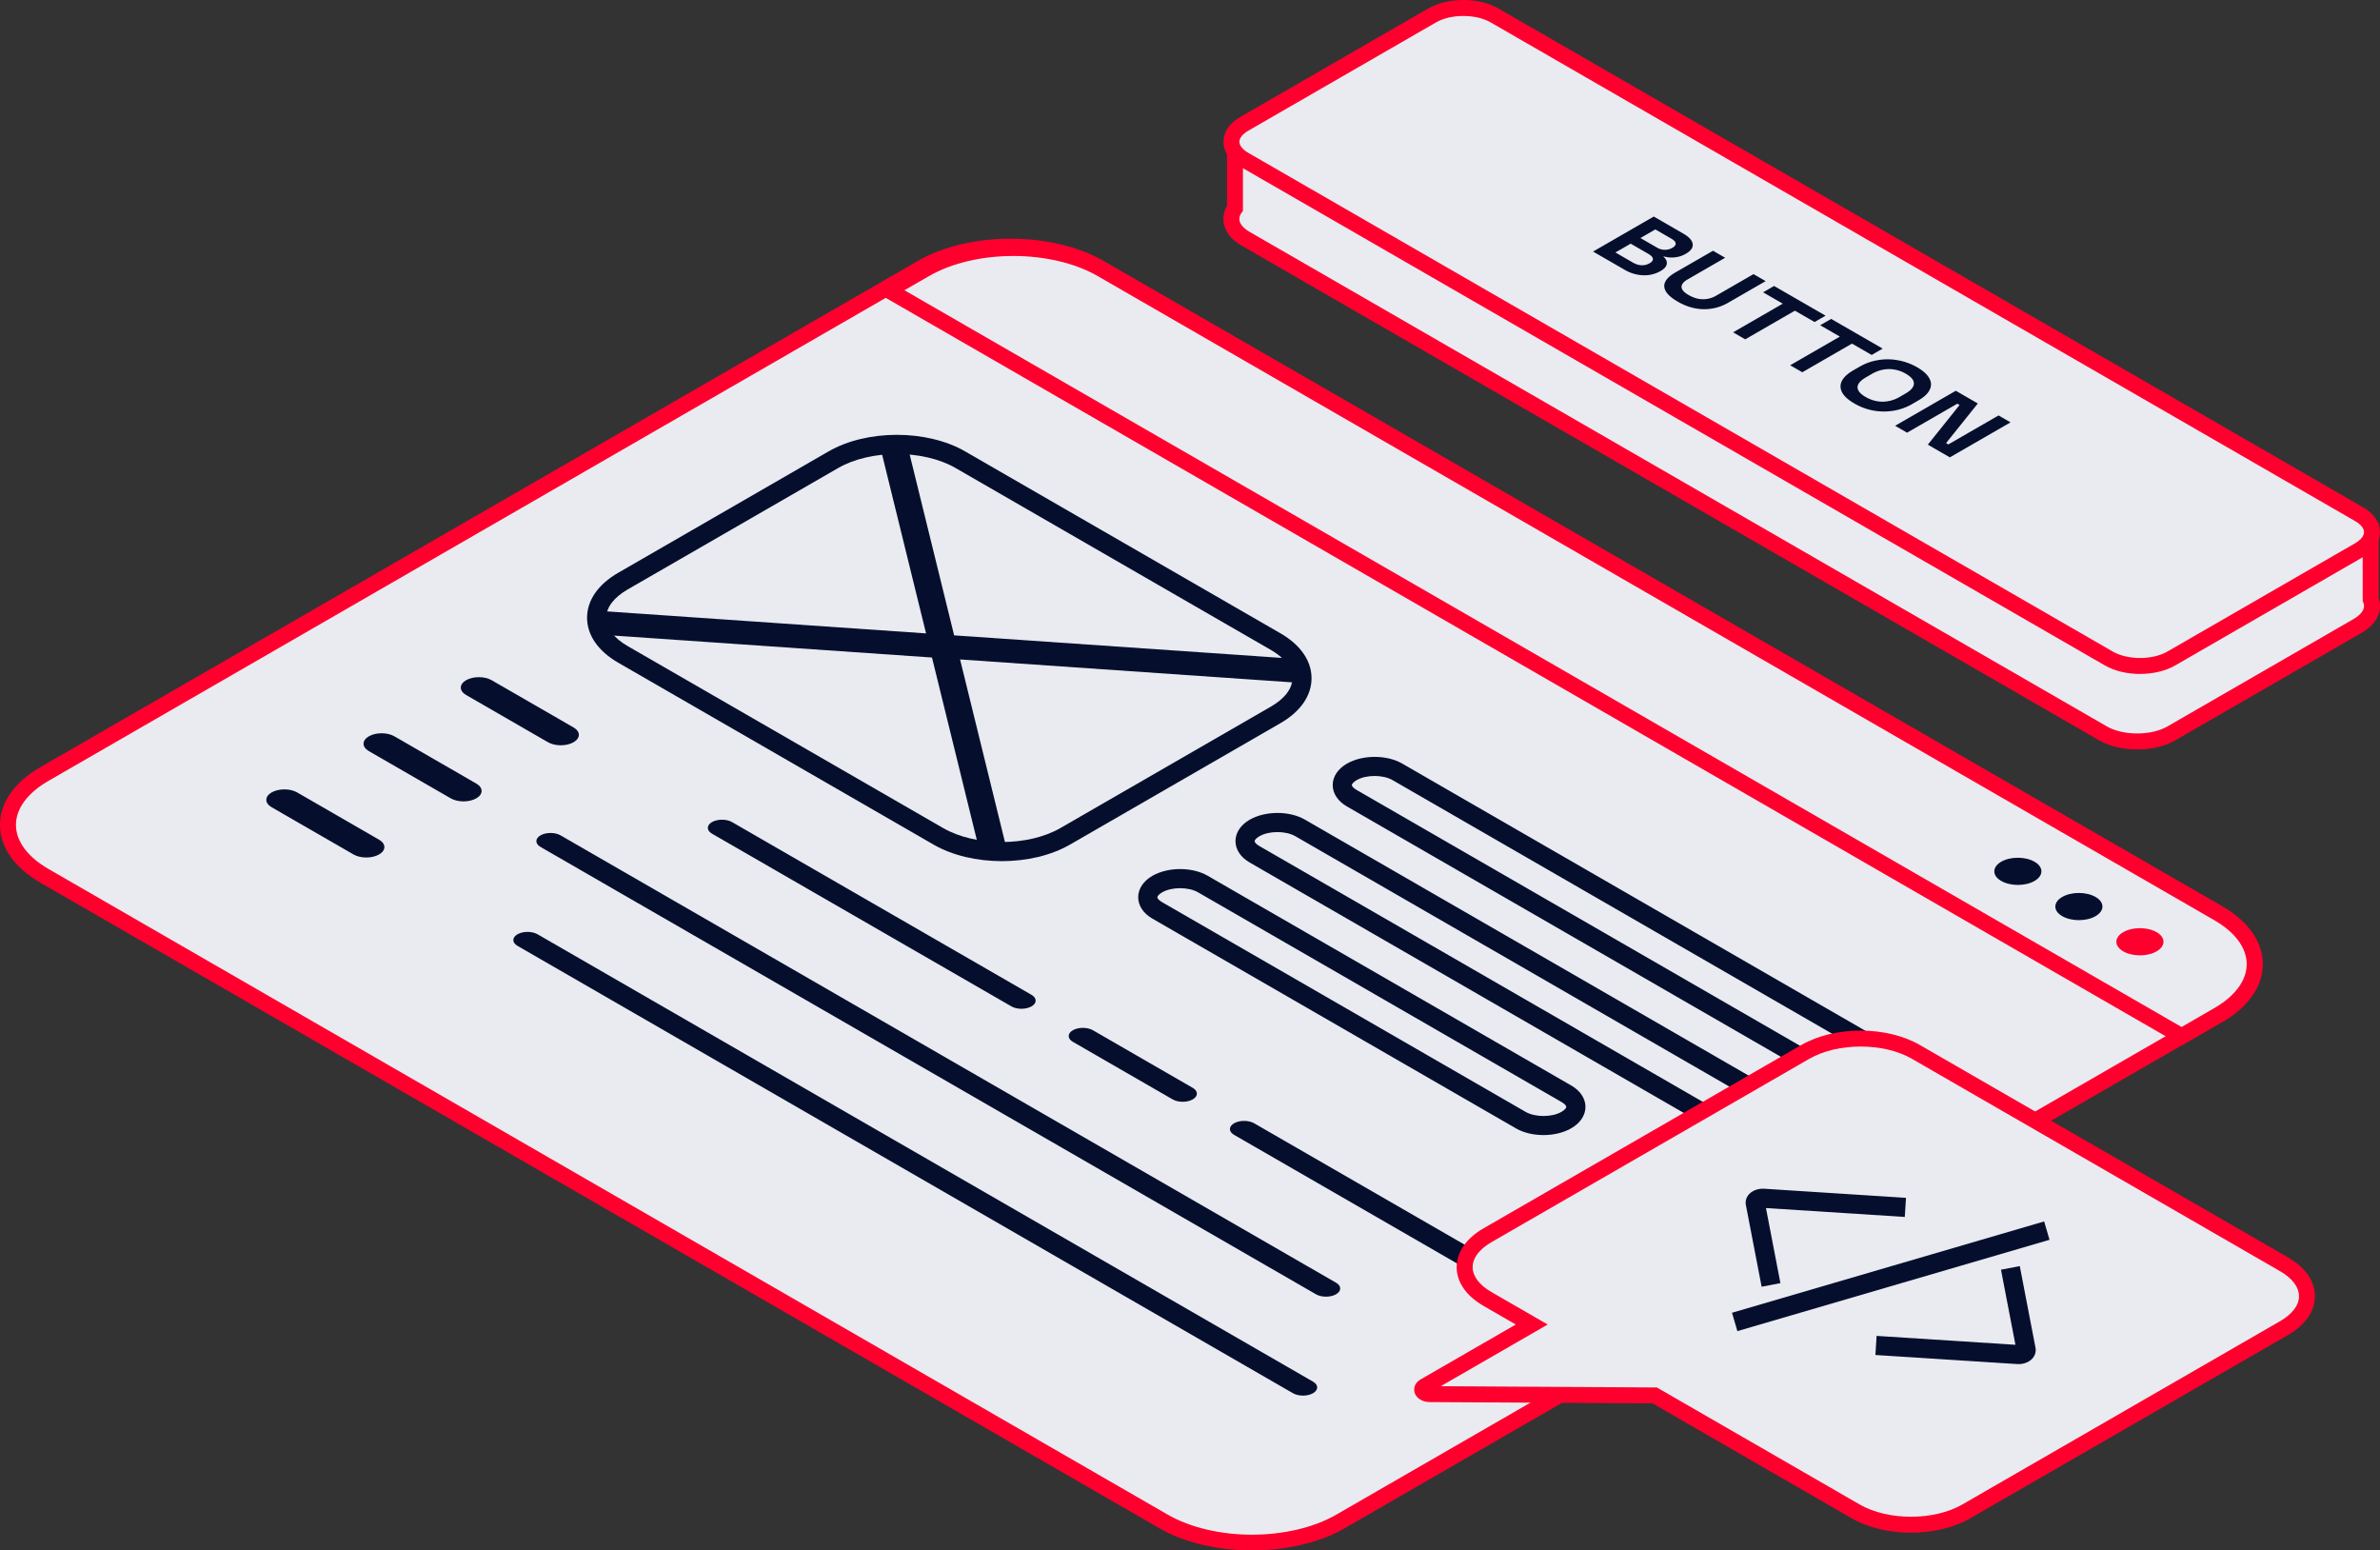 
<svg fill="none" xmlns="http://www.w3.org/2000/svg" viewBox="0 0 218 142"><rect x="0" y="0" width="218" height="142" fill="#333333" stroke="none"/><g clip-path="url(#a)"><path d="m100.669 24.51 102.496 59.123c4.474 2.582 4.474 6.763 0 9.344l-80.384 46.369c-4.475 2.581-11.725 2.581-16.2 0L4.085 80.223c-4.474-2.582-4.474-6.763 0-9.344L84.47 24.51c4.475-2.581 11.726-2.581 16.2 0Z" fill="#E9EBF1"/><path d="M114.68 142c-3.066 0-6.132-.671-8.464-2.02L3.72 80.856C1.321 79.472 0 77.59 0 75.551s1.321-3.922 3.72-5.303L84.105 23.88c4.667-2.692 12.262-2.692 16.93 0l102.496 59.124c2.399 1.384 3.72 3.267 3.72 5.302 0 2.035-1.321 3.922-3.72 5.306l-80.385 46.369c-2.335 1.346-5.397 2.02-8.463 2.02h-.003ZM92.568 23.298c-2.8 0-5.602.617-7.733 1.846L4.451 71.513c-1.929 1.112-2.99 2.546-2.99 4.038 0 1.492 1.061 2.929 2.99 4.041l102.496 59.123c4.264 2.459 11.202 2.459 15.469 0L202.8 92.346c1.929-1.112 2.99-2.546 2.99-4.04 0-1.496-1.061-2.93-2.99-4.04L100.304 25.145c-2.133-1.23-4.933-1.846-7.733-1.846h-.003Z" fill="#FF002E"/><path d="M91.758 78.87c-2.25 0-4.5-.505-6.254-1.518L56.621 60.691c-1.835-1.06-2.847-2.52-2.847-4.114 0-1.595 1.012-3.055 2.847-4.114l19.274-11.12c3.507-2.023 9.001-2.023 12.508 0l28.884 16.661c1.835 1.06 2.846 2.52 2.846 4.115 0 1.594-1.011 3.054-2.846 4.114l-19.274 11.12c-1.754 1.01-4.004 1.518-6.255 1.518ZM82.15 41.584c-1.946 0-3.895.426-5.377 1.282L57.498 53.984c-1.272.733-1.97 1.655-1.97 2.596 0 .94.698 1.863 1.97 2.596l28.883 16.66c2.966 1.712 7.791 1.712 10.755 0l19.274-11.118c1.271-.733 1.97-1.656 1.97-2.596 0-.94-.699-1.863-1.97-2.596L87.527 42.865c-1.482-.856-3.431-1.282-5.378-1.282Z" fill="#050F2D"/><path d="M89.824 78.354 85.367 60.22l-30.604-2.108.444-2.14 29.617 2.04-4.276-17.394 2.478-.201 4.37 17.774 31.858 2.193-.444 2.143-30.87-2.129 4.362 17.75-2.478.205ZM169.273 99.497c-.906 0-1.809-.204-2.513-.61L123.372 73.86c-.827-.476-1.301-1.191-1.301-1.96 0-.767.474-1.483 1.301-1.959 1.432-.826 3.647-.826 5.059-.011l43.388 25.027c.827.476 1.3 1.191 1.3 1.959s-.473 1.483-1.3 1.96c-.719.414-1.634.621-2.546.621ZM125.911 71.07c-.602 0-1.204.125-1.642.38-.31.177-.444.358-.444.452 0 .093.131.274.424.44l43.387 25.028c.874.505 2.411.505 3.285 0 .31-.178.445-.36.445-.453 0-.093-.132-.275-.424-.44l-43.388-25.028c-.438-.254-1.04-.38-1.643-.38ZM118.43 127.602 47.4 86.629c-.508-.292-.508-.768 0-1.06.51-.292 1.33-.292 1.84 0l71.028 40.973c.509.292.509.768 0 1.06-.508.292-1.329.292-1.838 0ZM160.377 104.636c-.906 0-1.815-.204-2.523-.613l-43.387-25.027c-.828-.476-1.301-1.191-1.301-1.959s.473-1.483 1.301-1.96c1.432-.826 3.644-.826 5.058-.01l43.388 25.026c.827.476 1.301 1.191 1.301 1.959s-.474 1.484-1.301 1.96l-.026.014c-.701.406-1.605.607-2.51.607v.003Zm-43.371-28.428c-.602 0-1.204.125-1.642.38-.31.178-.444.359-.444.452 0 .093.131.274.423.44l43.388 25.028c.877.505 2.411.505 3.285 0l.026-.015c.284-.163.418-.341.418-.438 0-.096-.131-.274-.423-.441l-43.388-25.027c-.439-.25-1.041-.38-1.643-.38ZM120.539 118.541 49.51 77.569c-.508-.293-.508-.769 0-1.06.509-.292 1.33-.292 1.839 0l71.029 40.972c.508.292.508.768 0 1.06-.509.292-1.33.292-1.839 0ZM141.377 103.959c-.906 0-1.809-.204-2.514-.61l-33.308-19.214c-.827-.475-1.3-1.19-1.3-1.959 0-.768.473-1.483 1.3-1.96 1.432-.825 3.648-.825 5.059-.01l33.308 19.212c.827.476 1.301 1.192 1.301 1.96s-.474 1.483-1.301 1.959c-.719.415-1.633.622-2.545.622Zm-33.282-22.612c-.602 0-1.204.126-1.642.38-.31.178-.445.359-.445.452 0 .094.132.275.424.441l33.308 19.213c.874.505 2.411.505 3.285 0 .31-.178.444-.359.444-.452 0-.094-.131-.275-.423-.441l-33.308-19.213c-.439-.255-1.041-.38-1.643-.38ZM92.644 92.174l-27.428-15.82c-.508-.292-.508-.768 0-1.06.509-.292 1.33-.292 1.839 0l27.427 15.82c.51.292.51.768 0 1.06-.508.292-1.33.292-1.838 0ZM107.412 100.692l-9.142-5.274c-.508-.292-.508-.768 0-1.06.509-.292 1.33-.292 1.838 0l9.142 5.274c.509.292.509.768 0 1.06-.509.292-1.33.292-1.838 0ZM133.668 115.837l-20.63-11.898c-.509-.292-.509-.768 0-1.06.508-.292 1.329-.292 1.838 0l20.63 11.898c.509.292.509.768 0 1.06-.508.292-1.33.292-1.838 0ZM32.38 78.257l-7.503-4.327c-.646-.374-.646-.978 0-1.352.646-.374 1.698-.374 2.344 0l7.502 4.328c.646.373.646.978 0 1.351-.646.374-1.698.374-2.344 0ZM41.286 73.118l-7.502-4.327c-.646-.374-.646-.978 0-1.352.646-.374 1.698-.374 2.344 0l7.502 4.327c.646.374.646.979 0 1.352-.646.374-1.698.374-2.344 0ZM50.194 67.98l-7.502-4.328c-.645-.374-.645-.978 0-1.352.646-.374 1.698-.374 2.344 0l7.502 4.327c.646.374.646.978 0 1.352-.645.374-1.698.374-2.343 0Z" fill="#050F2D"/><path d="M84.724 24.656c4.475-2.581 11.725-2.581 16.2 0l102.241 58.977c4.475 2.582 4.475 6.763 0 9.344l-3.34 1.927-118.441-68.32 3.34-1.928Z" fill="#E9EBF1"/><path d="M199.824 95.748 79.922 26.583l4.436-2.557c4.667-2.693 12.263-2.693 16.93 0L203.53 83.002c2.4 1.384 3.721 3.267 3.721 5.302 0 2.035-1.321 3.922-3.721 5.306l-3.706 2.137ZM82.844 26.583l116.98 67.477 2.975-1.716c1.929-1.113 2.99-2.547 2.99-4.039 0-1.492-1.061-2.929-2.99-4.038L100.555 25.29c-4.264-2.459-11.202-2.462-15.469 0l-2.245 1.293h.003Z" fill="#FF002E"/><path d="M186.355 78.923c.842.485.842 1.273 0 1.761-.841.488-2.206.485-3.051 0-.844-.485-.841-1.273 0-1.76.842-.488 2.207-.486 3.051 0ZM191.945 82.15c.842.484.842 1.273 0 1.76-.841.488-2.206.485-3.051 0-.845-.484-.842-1.273 0-1.76.842-.488 2.207-.485 3.051 0Z" fill="#050F2D"/><path d="M197.536 85.373c.842.485.842 1.273 0 1.761s-2.206.485-3.051 0c-.845-.485-.842-1.273 0-1.76.842-.488 2.206-.485 3.051 0Z" fill="#FF002E"/><path fill-rule="evenodd" clip-rule="evenodd" d="M175.489 96.34c-2.797-1.611-7.33-1.611-10.124 0l-29.111 16.793c-2.797 1.612-2.797 4.228 0 5.84l4.051 2.336-9.829 5.671c-.45.26-.134.7.5.706l20.592.12 18.415 10.623c2.797 1.612 7.33 1.612 10.124 0l29.111-16.793c2.797-1.612 2.797-4.228 0-5.84l-33.726-19.455h-.003Z" fill="#E9EBF1"/><path d="M175.042 140.377c-1.953 0-3.905-.438-5.428-1.317l-18.248-10.527-20.399-.119c-.699-.003-1.263-.365-1.403-.897-.12-.452.094-.911.544-1.171l8.732-5.037-2.954-1.705c-1.587-.917-2.461-2.178-2.461-3.551 0-1.372.874-2.636 2.461-3.553l29.111-16.793c3.042-1.755 7.812-1.755 10.854 0l33.726 19.456c1.587.917 2.461 2.178 2.461 3.553 0 1.376-.874 2.637-2.461 3.551l-29.111 16.793c-1.523.879-3.475 1.317-5.427 1.317h.003Zm-43.073-13.418 19.795.117 18.581 10.719c2.589 1.493 6.804 1.493 9.393 0l29.111-16.792c1.117-.646 1.731-1.457 1.731-2.287 0-.829-.614-1.643-1.731-2.289l-33.726-19.455c-2.589-1.495-6.803-1.492-9.393 0l-29.111 16.792c-1.116.646-1.73 1.457-1.73 2.289 0 .833.614 1.644 1.73 2.287l5.147 2.969-9.797 5.65Z" fill="#FF002E"/><path d="m140.305 121.309.254.146.254-.146-.254-.146-.254.146Zm11.26 6.497.254-.146-.102-.058h-.146l-.003.204h-.003Zm14.055-31.319c2.656-1.533 6.961-1.533 9.618 0l.505-.292c-2.934-1.694-7.695-1.694-10.629 0l.506.292Zm-29.112 16.793 29.112-16.793-.506-.292-29.111 16.793.505.292Zm0 5.548c-2.656-1.533-2.656-4.015 0-5.548l-.505-.292c-2.937 1.693-2.937 4.438 0 6.131l.505-.291Zm4.051 2.335-4.051-2.335-.505.291 4.05 2.336.506-.292Zm-9.831 5.963 9.828-5.671-.506-.292-9.828 5.671.506.292Zm.251.353c-.319 0-.474-.225-.249-.353l-.505-.292c-.672.388-.205 1.051.748 1.057l.009-.412h-.003Zm20.592.12-20.592-.12-.009.412 20.592.12.009-.412Zm18.663 10.684-18.415-10.623-.505.292 18.415 10.623.505-.292Zm9.618 0c-2.656 1.533-6.961 1.533-9.618 0l-.505.292c2.934 1.694 7.695 1.694 10.629 0l-.506-.292Zm29.112-16.793-29.112 16.793.506.292 29.111-16.793-.505-.292Zm0-5.547c2.656 1.533 2.656 4.015 0 5.547l.505.292c2.934-1.693 2.934-4.438 0-6.131l-.505.292Zm-33.726-19.456 33.726 19.456.505-.292-33.726-19.456-.505.292Z" fill="#FF002E"/><path d="m161.359 117.846-1.441-7.475a1.137 1.137 0 0 1 .275-.975c.318-.362.853-.555 1.432-.52l12.958.832-.111 1.749-12.716-.814 1.324 6.876-1.721.33v-.003ZM187.237 111.869l-28.591 8.364.492 1.682 28.592-8.365-.493-1.681ZM184.879 124.936c-.047 0-.093 0-.14-.006l-12.959-.829.111-1.749 12.716.814-1.324-6.876 1.722-.33 1.441 7.475c.067.348-.036.704-.278.978-.292.333-.769.523-1.292.523h.003Z" fill="#050F2D"/><path fill-rule="evenodd" clip-rule="evenodd" d="M217.144 54.907c.344.838-.05 1.758-1.184 2.412l-17.053 9.837c-1.739 1.004-4.559 1.004-6.301 0l-78.508-45.288c-1.306-.754-1.631-1.857-.976-2.786v-5.46h8.972l9.06-5.227c1.739-1.005 4.559-1.005 6.301 0l69.787 40.254h9.907v6.255l-.005.003Z" fill="#E9EBF1"/><path d="M195.757 68.64c-1.266 0-2.531-.284-3.516-.853L113.733 22.5c-.888-.51-1.446-1.191-1.616-1.965a2.28 2.28 0 0 1 .275-1.664v-5.977h9.507l8.89-5.128c1.97-1.139 5.059-1.136 7.032 0l69.617 40.158h10.442v6.85c.404 1.18-.178 2.386-1.549 3.177l-17.052 9.838c-.985.569-2.251.852-3.516.852l-.006-.003ZM113.85 14.351v4.96l-.134.19c-.17.24-.228.482-.176.719.079.359.407.718.921 1.016l78.511 45.288c1.508.87 4.059.87 5.57 0l17.053-9.837c.362-.21 1.172-.774.874-1.504l-.056-.134v-5.668h-9.372L137.087 9.028c-1.508-.87-4.059-.87-5.57 0l-9.229 5.323h-8.438Z" fill="#FF002E"/><path d="m136.897 1.413 79.186 45.677c1.578.911 1.578 2.388 0 3.3l-17.199 9.922c-1.578.91-4.139.91-5.72 0l-79.185-45.677c-1.579-.911-1.579-2.389 0-3.3l17.199-9.922c1.578-.91 4.138-.91 5.719 0Z" fill="#E9EBF1"/><path d="M196.023 61.727c-1.16 0-2.321-.26-3.224-.782l-79.186-45.677c-.999-.575-1.549-1.387-1.549-2.28 0-.894.55-1.706 1.549-2.28L130.812.781c1.81-1.042 4.641-1.042 6.45 0l79.186 45.677c1 .575 1.549 1.387 1.549 2.28 0 .894-.549 1.706-1.549 2.281l-17.199 9.922c-.903.523-2.063.782-3.223.782l-.003.004ZM134.036 1.463c-.909 0-1.818.195-2.493.584l-17.199 9.922c-.52.3-.818.671-.818 1.016 0 .344.298.718.818 1.016l79.186 45.677c1.353.78 3.635.78 4.989 0l17.199-9.922c.52-.301.818-.672.818-1.017 0-.344-.298-.718-.818-1.016L136.532 2.047c-.675-.392-1.584-.584-2.493-.584h-.003Z" fill="#FF002E"/><path d="m151.478 19.832 2.691 1.554c.547.315.836.637.874.963.047.328-.161.625-.628.894a2.477 2.477 0 0 1-.994.324c-.345.041-.69.012-1.04-.087l-.024.014c.255.23.357.462.31.692-.038.228-.225.441-.564.637a2.932 2.932 0 0 1-1.596.388 3.593 3.593 0 0 1-1.706-.508l-2.882-1.664 5.559-3.207Zm-1.883 4.229c.255.146.512.224.772.233.26.009.503-.052.731-.184.228-.131.327-.271.301-.42-.027-.15-.173-.301-.439-.453l-1.595-.92-1.397.806 1.627.94v-.002Zm2.192-1.376c.211.123.439.187.684.193a1.35 1.35 0 0 0 .716-.184c.217-.125.316-.26.295-.409-.014-.143-.149-.286-.397-.429l-1.461-.844-1.365.789 1.534.884h-.006Zm1.871 4.93c-.775-.448-1.178-.9-1.216-1.361-.032-.459.31-.894 1.026-1.306l3.44-1.982 1.11.642-3.431 1.98c-.377.216-.564.447-.564.692.006.248.225.496.661.747.435.251.865.377 1.294.38.43.003.83-.105 1.207-.321l3.431-1.98 1.111.642-3.44 1.983a4.31 4.31 0 0 1-2.239.587c-.795-.006-1.592-.24-2.39-.7v-.004Zm9.638.198-1.803-1.04 1.008-.58 4.717 2.72-1.008.582-1.803-1.04-4.551 2.625-1.11-.642 4.55-2.625Zm5.229 3.016-1.804-1.04 1.009-.58 4.717 2.72-1.009.582-1.803-1.04-4.55 2.625-1.111-.642 4.551-2.625Zm1.332 6.129c-.549-.318-.923-.651-1.119-1.004-.19-.354-.202-.707-.032-1.054.175-.35.523-.678 1.049-.982l.579-.332a4.933 4.933 0 0 1 1.701-.605 5.184 5.184 0 0 1 1.826.018c.614.11 1.196.324 1.748.642.549.318.92.654 1.11 1.007.196.35.208.704.033 1.054-.17.348-.518.675-1.041.976l-.578.336a5.01 5.01 0 0 1-1.701.604c-.611.1-1.222.096-1.836-.015a5.454 5.454 0 0 1-1.739-.645Zm1.05-2.391c-.497.286-.752.587-.763.896 0 .312.248.61.745.9.497.285 1.014.429 1.549.426a3.116 3.116 0 0 0 1.572-.441l.541-.313c.497-.286.748-.587.754-.902.012-.312-.234-.61-.731-.9a3.051 3.051 0 0 0-1.557-.428c-.535.002-1.055.151-1.564.443l-.549.316.003.003Zm8.238 1.223 2.017 1.165-2.908 3.63.207.12 4.6-2.655 1.096.634-5.558 3.206-2.017-1.165 2.908-3.63-.207-.12-4.601 2.655-1.095-.634 5.558-3.206Z" fill="#050F2D"/></g><defs><clipPath id="a"><path fill="#fff" d="M0 0h218v142H0z"/></clipPath></defs></svg>